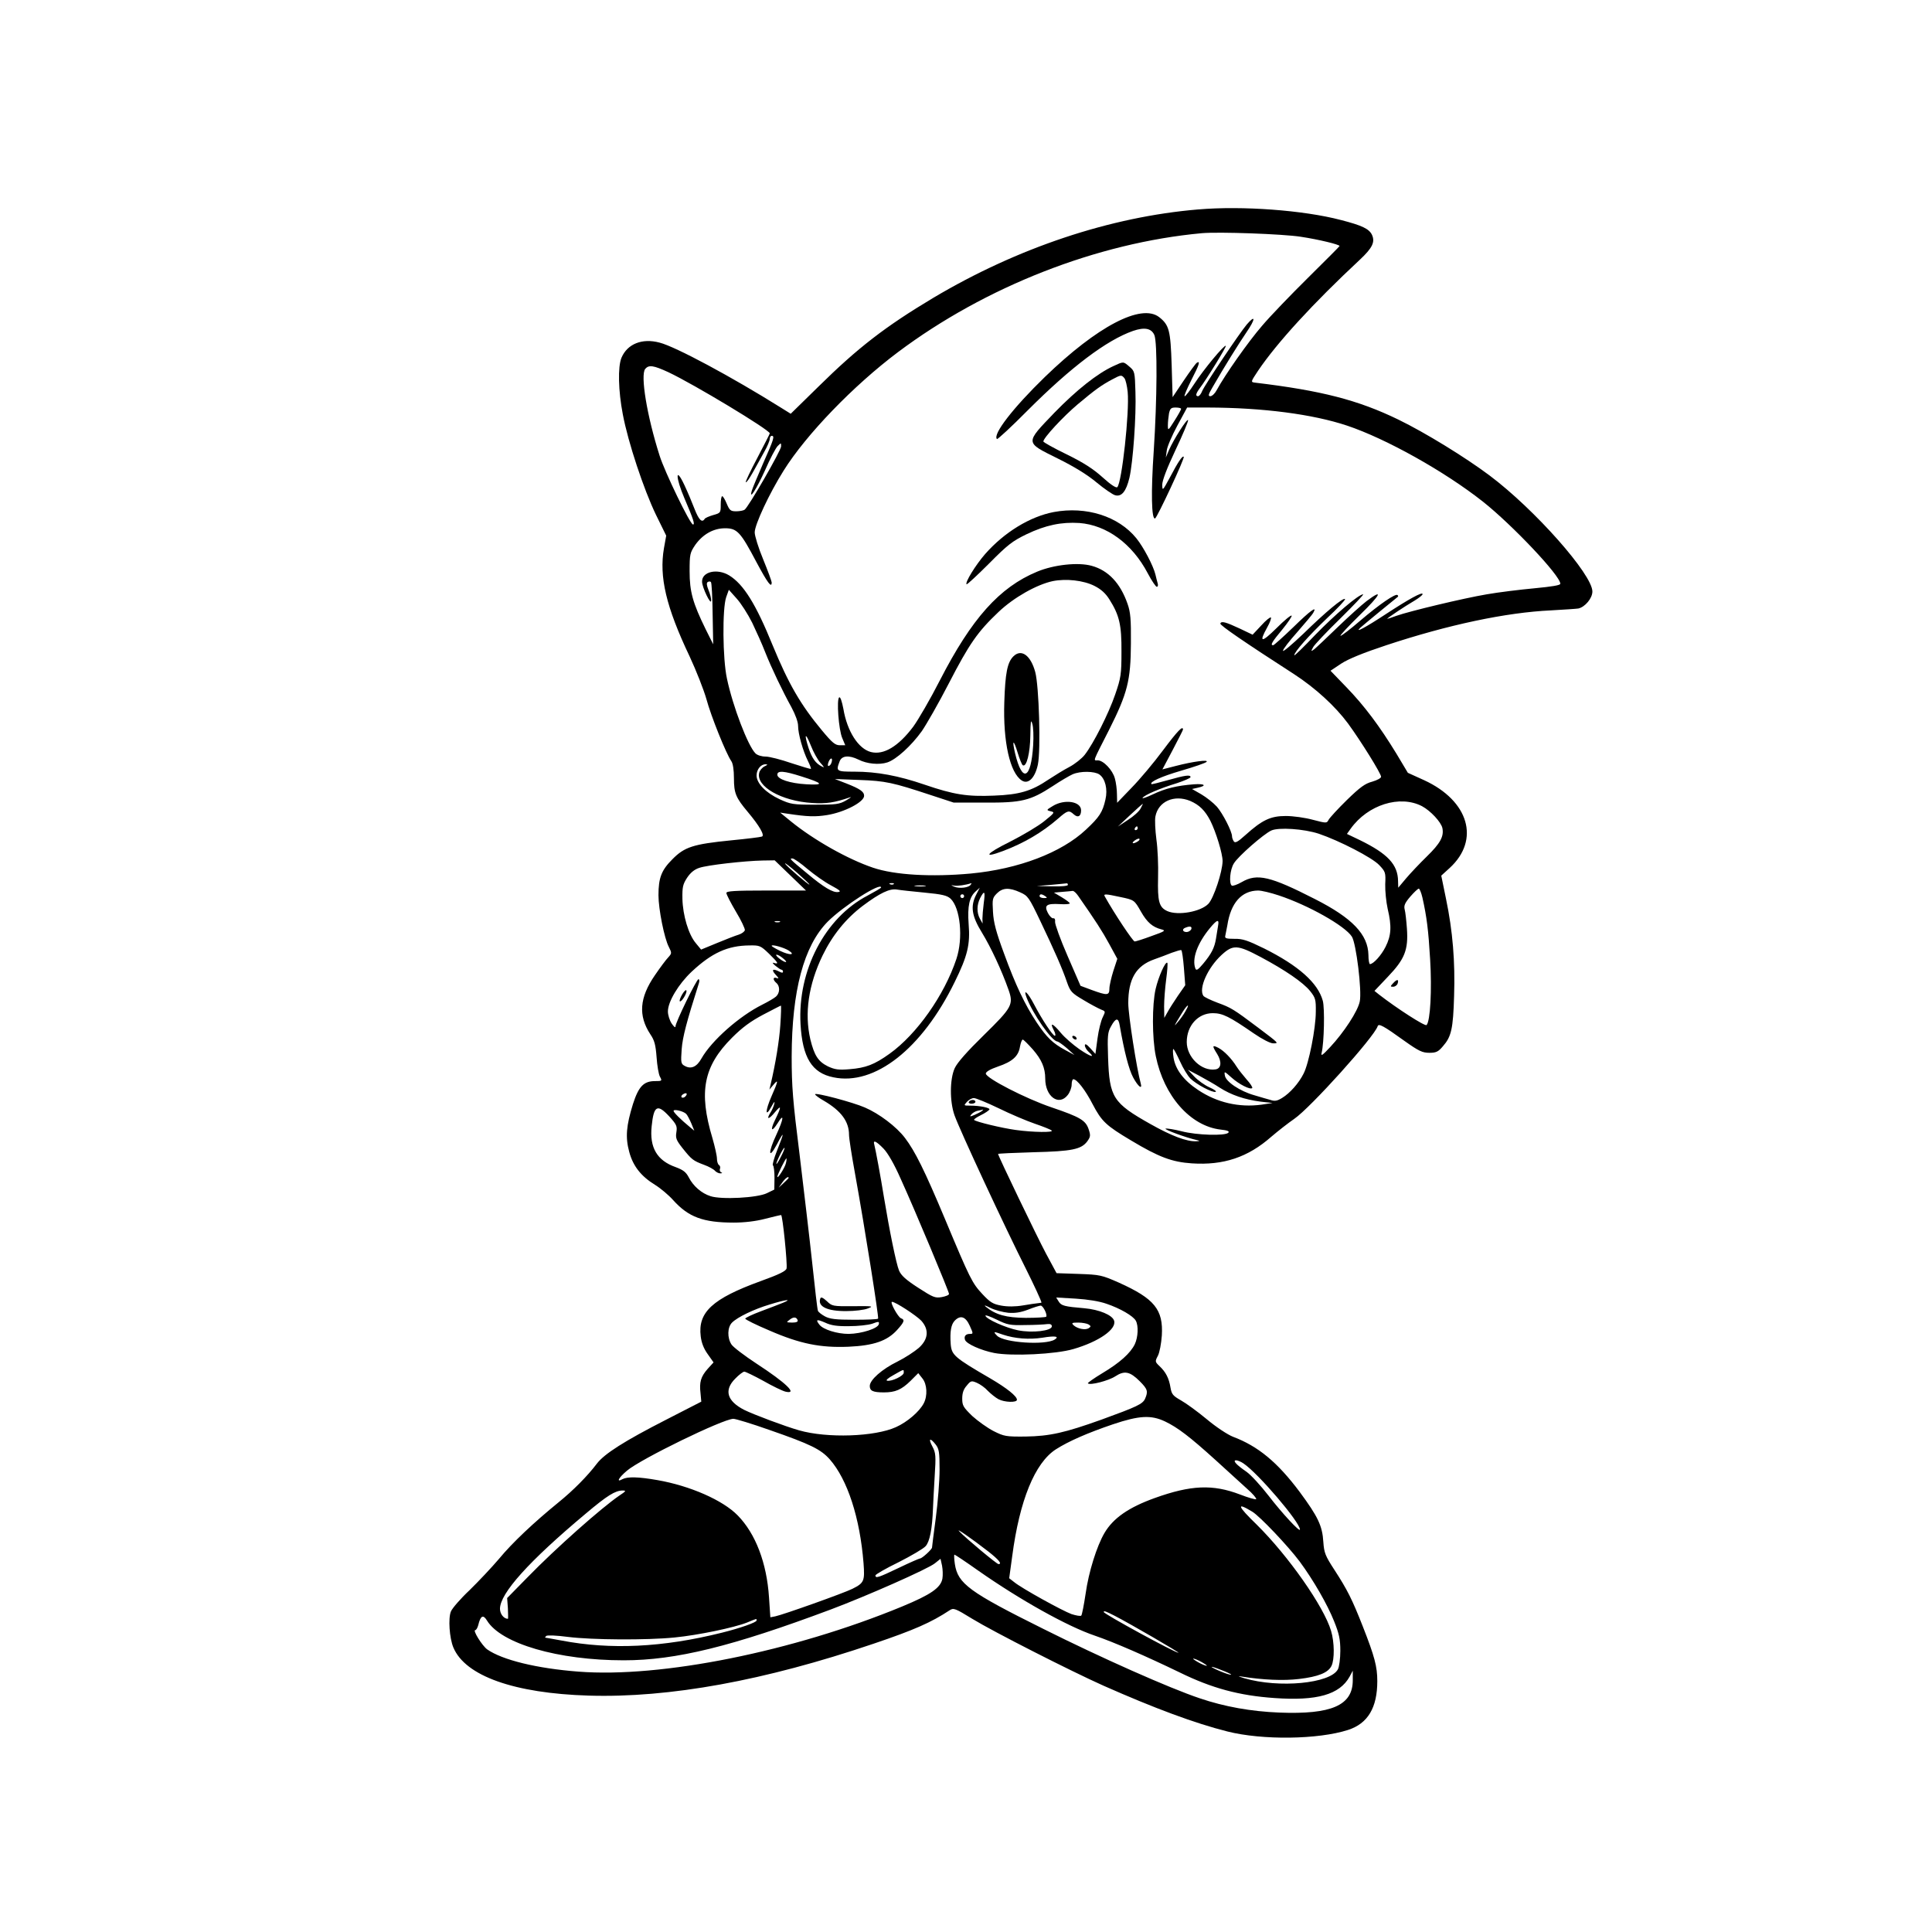 <?xml version="1.0" standalone="no"?>
<!DOCTYPE svg PUBLIC "-//W3C//DTD SVG 20010904//EN"
 "http://www.w3.org/TR/2001/REC-SVG-20010904/DTD/svg10.dtd">
<svg version="1.0" xmlns="http://www.w3.org/2000/svg"
 width="1024pt" height="1024pt" viewBox="0 0 1024 1024"
 preserveAspectRatio="xMidYMid meet">
<g transform="translate(0,1024) scale(0.1,-0.1)"
fill="#000000" stroke="none">
<path d="M6351 9130 c-466 -39 -958 -203 -1405 -469 -254 -152 -399 -264 -608
-470 l-147 -144 -53 33 c-257 161 -558 323 -642 344 -93 25 -171 -7 -202 -80
-20 -48 -17 -176 7 -300 28 -149 111 -398 175 -531 l55 -112 -12 -67 c-26
-151 11 -310 136 -573 35 -75 75 -177 89 -226 24 -90 105 -291 132 -329 9 -13
14 -47 14 -91 0 -79 10 -103 73 -178 63 -75 92 -126 75 -131 -7 -3 -80 -12
-163 -20 -201 -20 -247 -35 -311 -100 -58 -58 -74 -98 -74 -191 0 -73 31 -229
55 -274 16 -32 16 -34 -3 -55 -11 -11 -43 -54 -71 -95 -82 -119 -89 -214 -24
-313 22 -32 28 -56 33 -121 3 -45 11 -92 18 -104 12 -22 11 -23 -26 -23 -60 0
-87 -28 -117 -121 -36 -116 -41 -177 -20 -254 20 -75 62 -129 137 -175 29 -18
72 -54 96 -81 81 -90 159 -119 321 -119 55 0 117 7 166 20 43 11 81 20 85 20
8 0 34 -257 29 -283 -3 -14 -40 -32 -137 -67 -256 -93 -334 -165 -318 -293 4
-34 16 -65 37 -94 l31 -44 -31 -34 c-37 -42 -45 -71 -38 -130 l4 -44 -187 -96
c-221 -113 -326 -180 -366 -232 -49 -65 -126 -143 -204 -206 -130 -106 -244
-213 -315 -299 -39 -46 -109 -120 -156 -166 -48 -45 -92 -96 -99 -113 -15 -36
-8 -141 13 -191 63 -151 323 -243 717 -255 428 -13 932 79 1510 275 216 73
306 113 403 177 21 14 29 11 122 -46 106 -65 520 -276 695 -354 269 -119 481
-198 655 -242 186 -47 482 -43 640 8 105 34 155 118 155 259 0 76 -14 130 -77
290 -57 145 -82 194 -150 299 -49 75 -55 91 -59 148 -5 86 -29 135 -125 265
-118 158 -221 243 -354 293 -28 11 -89 51 -139 93 -48 40 -110 85 -137 100
-42 24 -49 32 -55 67 -8 50 -25 83 -58 114 -24 23 -25 25 -9 55 9 17 18 65 21
108 8 137 -39 195 -228 280 -91 40 -100 42 -213 46 l-117 4 -56 104 c-46 86
-254 518 -254 528 0 2 84 6 188 9 204 5 253 15 285 58 17 24 18 31 7 64 -16
47 -44 64 -197 116 -136 46 -348 155 -348 179 0 9 23 23 64 37 77 26 109 55
117 105 4 21 10 38 15 38 4 0 28 -24 53 -52 47 -54 66 -98 66 -155 0 -95 72
-147 119 -87 12 15 21 40 21 55 0 16 4 29 9 29 19 0 64 -58 102 -132 48 -92
72 -114 203 -192 148 -89 218 -115 323 -122 168 -11 297 32 421 141 35 30 90
73 122 95 85 58 423 433 442 491 5 16 31 2 142 -78 76 -54 95 -63 132 -63 35
0 47 5 72 35 44 50 54 91 59 266 6 181 -7 344 -43 516 l-25 122 45 41 c162
149 101 356 -136 465 l-86 39 -61 102 c-88 144 -169 253 -266 353 l-83 86 57
38 c38 25 120 58 238 97 329 109 636 174 874 185 68 4 133 8 145 10 35 8 74
54 74 90 0 90 -305 435 -545 615 -128 96 -341 227 -483 296 -214 104 -409 154
-760 196 -24 3 -23 4 16 63 99 147 292 358 540 589 66 62 81 93 64 131 -15 32
-52 50 -165 79 -198 52 -522 76 -756 56z m544 -145 c93 -14 205 -41 205 -49 0
-2 -75 -77 -166 -167 -91 -90 -202 -205 -245 -256 -72 -83 -196 -259 -241
-342 -9 -17 -24 -31 -33 -31 -13 0 -11 9 12 48 62 108 137 228 179 290 49 71
50 98 2 42 -38 -45 -220 -316 -236 -352 -6 -16 -16 -28 -22 -28 -15 0 -12 14
8 41 38 50 143 221 139 226 -8 7 -118 -126 -166 -200 -24 -37 -47 -67 -52 -67
-5 0 12 39 36 87 42 81 48 103 28 90 -5 -3 -36 -45 -69 -94 l-59 -88 -5 170
c-6 184 -13 212 -66 254 -95 74 -328 -48 -606 -317 -168 -163 -278 -305 -254
-329 3 -3 77 65 164 153 228 228 417 371 557 420 61 21 97 14 113 -21 17 -37
15 -341 -3 -615 -15 -219 -12 -364 7 -358 11 4 159 321 152 327 -7 7 -30 -27
-73 -109 -39 -72 -40 -73 -41 -40 0 23 24 86 70 184 39 82 69 154 67 159 -4
12 -76 -101 -101 -158 l-17 -40 5 37 c2 20 28 80 56 132 l52 96 111 0 c291 -1
554 -35 737 -96 206 -69 516 -242 720 -403 155 -123 410 -392 410 -435 0 -8
-43 -15 -137 -24 -76 -7 -190 -21 -253 -32 -124 -21 -408 -89 -479 -114 -24
-9 -46 -16 -48 -16 -7 0 92 66 145 97 23 14 42 29 42 34 0 14 -71 -25 -195
-106 -108 -71 -168 -103 -135 -72 13 12 188 156 199 164 2 2 2 6 -2 9 -10 10
-96 -49 -198 -136 -51 -44 -98 -80 -104 -80 -5 1 41 50 102 110 112 109 128
143 36 74 -26 -20 -95 -82 -153 -138 -58 -56 -114 -109 -124 -117 -18 -13 -19
-13 -6 11 7 13 72 82 144 152 72 71 126 128 121 128 -24 0 -151 -109 -254
-215 -61 -64 -111 -113 -111 -108 0 18 76 103 172 195 57 53 100 99 97 103
-10 9 -103 -69 -221 -184 -60 -57 -108 -98 -108 -90 0 8 34 52 76 99 41 47 80
93 85 103 22 38 -14 13 -107 -78 -54 -52 -102 -95 -106 -95 -17 0 -6 18 48 83
31 38 53 71 50 74 -4 4 -40 -26 -81 -67 -79 -78 -94 -77 -49 4 15 26 23 50 20
53 -3 4 -27 -15 -51 -42 l-46 -49 -67 32 c-75 35 -99 42 -104 27 -3 -9 130
-100 392 -269 112 -73 217 -169 285 -261 68 -93 175 -265 175 -282 0 -7 -20
-18 -47 -26 -38 -10 -64 -29 -134 -97 -48 -47 -91 -94 -97 -105 -10 -19 -11
-19 -84 0 -40 11 -104 20 -143 20 -81 0 -125 -21 -214 -101 -42 -38 -55 -44
-62 -33 -5 8 -9 19 -9 26 0 26 -49 121 -80 157 -19 21 -56 50 -83 66 l-49 28
31 7 c50 11 36 22 -21 18 -90 -7 -152 -22 -217 -53 -34 -16 -59 -25 -55 -19 9
15 93 51 182 78 39 13 72 27 72 32 0 14 -28 10 -120 -16 -46 -13 -86 -23 -87
-21 -12 11 51 40 157 71 69 20 130 41 135 47 13 13 -72 2 -164 -22 l-70 -18
54 102 c30 57 55 106 55 109 0 23 -28 -6 -106 -110 -48 -65 -123 -154 -166
-198 l-77 -80 -1 45 c0 25 -5 63 -11 84 -12 45 -61 96 -91 96 -24 0 -29 -14
60 161 98 195 115 262 116 459 1 128 -2 165 -18 210 -38 109 -102 177 -190
201 -72 20 -200 6 -289 -31 -200 -83 -347 -248 -516 -577 -50 -98 -114 -208
-141 -245 -79 -105 -157 -151 -224 -134 -66 17 -126 109 -146 229 -8 41 -16
64 -22 61 -15 -10 -3 -172 16 -216 l16 -38 -29 0 c-24 0 -40 13 -94 78 -114
137 -177 246 -262 452 -89 219 -154 323 -230 370 -64 39 -146 20 -144 -34 1
-31 47 -126 48 -100 1 12 -6 38 -14 57 -10 25 -11 38 -4 42 6 4 13 4 17 0 4
-4 8 -79 9 -168 l3 -162 -40 80 c-68 139 -85 198 -85 307 0 91 2 98 30 140 40
56 96 88 158 88 64 0 82 -20 166 -179 60 -112 81 -140 81 -108 0 6 -20 61 -45
122 -25 60 -45 125 -45 143 0 41 77 206 153 327 119 191 371 452 607 629 463
347 1055 579 1610 630 91 8 428 -4 525 -19z m-3352 -718 c134 -63 537 -306
537 -324 0 -3 -30 -61 -66 -130 -36 -68 -64 -126 -61 -129 3 -3 19 20 36 50
17 31 45 80 61 110 17 29 30 61 30 70 0 9 5 16 10 16 17 0 12 -17 -44 -143
-29 -67 -57 -133 -61 -147 -17 -57 25 8 71 110 25 58 55 114 65 125 19 19 19
19 19 -1 0 -21 -174 -324 -194 -336 -6 -4 -26 -8 -44 -8 -30 0 -35 5 -50 40
-9 22 -20 40 -24 40 -5 0 -8 -20 -8 -45 0 -43 -1 -44 -40 -55 -21 -6 -42 -15
-45 -20 -14 -23 -31 -6 -54 53 -13 34 -37 91 -54 127 -48 102 -47 40 1 -72 48
-112 56 -138 45 -138 -15 0 -150 279 -177 365 -67 210 -103 428 -76 460 19 22
43 19 123 -18z m2717 -194 c0 -5 -16 -33 -35 -63 -34 -54 -35 -54 -35 -24 0
17 3 46 6 63 6 26 11 31 35 31 16 0 29 -3 29 -7z m-460 -938 c36 -18 60 -40
80 -72 53 -84 65 -135 64 -278 0 -119 -3 -138 -33 -225 -34 -100 -115 -261
-162 -321 -15 -19 -51 -48 -81 -64 -29 -15 -79 -46 -111 -67 -90 -61 -154 -80
-289 -85 -141 -6 -212 5 -367 58 -140 48 -254 69 -372 69 -96 0 -99 2 -79 54
11 31 49 35 100 10 45 -23 110 -29 153 -15 48 16 127 88 183 166 24 35 89 148
143 253 108 209 152 273 264 379 80 76 202 145 287 163 71 14 162 4 220 -25z
m-1813 -196 c22 -46 53 -115 68 -154 34 -86 93 -209 140 -294 21 -39 35 -78
35 -98 0 -43 26 -134 52 -186 11 -22 18 -41 16 -42 -2 -2 -48 12 -103 30 -55
19 -117 35 -137 35 -21 0 -44 7 -54 17 -40 40 -120 249 -151 396 -23 105 -25
372 -4 432 l14 39 41 -46 c23 -25 60 -83 83 -129z m362 -743 c21 -23 22 -27 6
-18 -32 16 -51 43 -69 96 -25 77 -18 88 11 16 14 -36 37 -78 52 -94z m57 -1
c-3 -8 -10 -15 -15 -15 -5 0 -4 11 2 25 12 25 23 16 13 -10z m-354 -17 c-12
-6 -25 -21 -28 -34 -18 -72 117 -150 281 -160 74 -5 119 2 200 30 11 4 2 -3
-20 -16 -36 -21 -53 -23 -165 -23 -117 0 -129 2 -188 29 -73 34 -122 84 -122
126 0 32 23 60 48 59 13 0 11 -3 -6 -11z m195 -53 c117 -37 123 -47 28 -42
-88 5 -155 27 -155 51 0 23 36 20 127 -9z m1580 10 c31 -22 45 -78 32 -133
-15 -67 -32 -93 -104 -160 -129 -121 -356 -208 -610 -232 -208 -19 -403 -8
-518 31 -133 45 -313 146 -437 247 l-55 45 40 -6 c107 -16 145 -17 209 -7 92
15 196 69 196 102 0 22 -22 37 -93 65 l-62 24 130 -5 c139 -5 178 -14 375 -79
l125 -41 165 0 c195 -1 241 10 359 87 42 28 90 56 106 63 41 18 116 17 142 -1z
m481 -140 c49 -21 79 -51 107 -105 30 -60 65 -174 65 -214 -1 -58 -47 -196
-75 -226 -41 -43 -162 -64 -218 -39 -44 20 -52 51 -49 178 2 64 -2 155 -9 203
-6 47 -9 102 -5 121 15 79 99 117 184 82z m1229 -28 c45 -24 101 -84 108 -116
9 -44 -11 -81 -83 -151 -37 -36 -86 -88 -109 -115 l-42 -50 -1 35 c-1 88 -55
145 -202 217 l-69 33 20 28 c91 127 261 180 378 119z m-1492 -13 c-7 -14 -37
-41 -67 -60 l-53 -35 65 61 c35 33 66 60 67 60 1 0 -4 -12 -12 -26z m-15 -104
c0 -5 -5 -10 -11 -10 -5 0 -7 5 -4 10 3 6 8 10 11 10 2 0 4 -4 4 -10z m960
-29 c109 -37 282 -126 320 -166 33 -35 35 -39 32 -102 -1 -35 5 -94 13 -130
22 -93 19 -141 -11 -201 -23 -46 -65 -92 -83 -92 -4 0 -8 22 -8 48 -2 109 -85
196 -284 297 -237 121 -306 137 -387 90 -24 -14 -48 -22 -53 -19 -16 10 -10
86 11 118 22 37 157 155 198 174 39 18 173 9 252 -17z m-960 -41 c-24 -15 -37
-11 -16 5 11 8 22 12 25 9 3 -3 -1 -9 -9 -14z m-1750 -146 c36 -30 92 -70 125
-87 48 -26 55 -33 37 -35 -27 -4 -76 25 -162 97 -96 79 -97 81 -80 81 8 0 44
-25 80 -56z m-91 -34 l83 -80 -211 0 c-170 0 -211 -3 -211 -13 0 -8 23 -52 50
-98 28 -46 49 -91 48 -99 -2 -8 -17 -19 -33 -24 -17 -5 -68 -25 -114 -44 l-85
-35 -28 34 c-39 46 -69 148 -71 235 -1 62 2 77 25 112 18 27 39 44 64 52 43
15 240 37 335 39 l65 1 83 -80z m101 -48 c0 -7 -125 100 -129 111 -2 6 26 -16
63 -48 36 -32 66 -60 66 -63z m447 2 c-3 -3 -12 -4 -19 -1 -8 3 -5 6 6 6 11 1
17 -2 13 -5z m408 -3 c-9 -16 -60 -22 -86 -11 -21 9 -21 10 -2 6 17 -3 62 3
91 13 2 1 1 -3 -3 -8z m515 -1 c0 -6 -33 -9 -82 -8 l-83 2 75 6 c41 4 78 7 83
8 4 1 7 -2 7 -8z m-757 -7 c-13 -2 -35 -2 -50 0 -16 2 -5 4 22 4 28 0 40 -2
28 -4z m-233 -7 c0 -3 -33 -22 -72 -43 -226 -118 -371 -397 -355 -681 10 -177
60 -259 174 -282 219 -46 470 151 643 505 68 138 83 199 74 307 -7 96 4 144
38 174 l21 19 -18 -35 c-33 -63 -25 -115 30 -204 47 -77 104 -199 140 -301 28
-79 20 -94 -131 -242 -88 -86 -141 -146 -154 -175 -26 -58 -27 -175 -1 -249
28 -79 266 -591 381 -819 39 -78 80 -166 80 -174 0 -1 -8 -2 -17 -3 -10 -1
-47 -6 -81 -12 -41 -7 -82 -7 -115 -1 -44 8 -59 17 -101 62 -53 57 -65 80
-197 396 -109 260 -159 360 -212 430 -45 60 -138 130 -213 162 -64 28 -264 81
-264 70 0 -4 21 -20 48 -35 90 -53 132 -109 132 -180 0 -18 14 -108 31 -201
55 -305 128 -768 123 -773 -3 -4 -60 -6 -127 -6 -98 0 -129 4 -155 18 -18 10
-35 23 -37 30 -3 7 -16 120 -30 252 -14 132 -45 391 -67 575 -36 286 -42 362
-42 520 1 349 64 586 191 715 83 83 283 211 283 181z m230 -27 c94 -9 119 -15
138 -32 52 -49 68 -209 31 -320 -64 -192 -210 -399 -354 -502 -81 -58 -126
-75 -212 -82 -59 -5 -78 -2 -115 15 -52 26 -72 58 -93 143 -32 138 -10 290 65
445 52 107 123 195 213 263 91 68 143 93 182 86 17 -3 82 -10 145 -16z m508 1
c40 -18 46 -26 106 -152 74 -155 117 -252 142 -326 17 -48 25 -56 86 -92 36
-22 78 -44 92 -50 26 -10 26 -10 11 -41 -9 -17 -22 -68 -28 -113 l-11 -82 -28
31 c-19 21 -28 25 -28 14 0 -9 9 -24 20 -34 38 -34 11 -27 -49 14 -33 23 -77
61 -98 86 -43 52 -61 59 -38 15 9 -16 11 -30 6 -30 -11 0 -67 84 -111 168 -33
63 -58 85 -39 35 33 -87 134 -232 163 -233 6 -1 29 -17 51 -36 l40 -36 -50 27
c-65 35 -97 66 -150 145 -64 97 -112 198 -173 365 -43 116 -56 166 -59 222 -4
67 -3 74 21 98 30 30 65 32 124 5z m2131 -27 c23 -102 32 -174 41 -328 10
-161 1 -328 -19 -348 -8 -8 -157 88 -251 161 l-25 20 71 75 c89 93 109 142
101 255 -3 42 -8 88 -12 102 -5 20 1 34 30 68 20 23 40 42 45 42 4 0 13 -21
19 -47z m-1824 8 c92 -132 127 -186 164 -254 l43 -79 -21 -64 c-11 -35 -21
-78 -21 -94 0 -37 -12 -37 -94 -7 l-59 22 -69 159 c-38 87 -67 168 -66 180 2
12 -2 20 -9 19 -7 -2 -20 11 -29 28 -21 41 -8 51 64 47 28 -2 52 0 52 4 0 4
-19 18 -42 32 l-42 25 45 4 c24 2 49 4 54 5 6 1 19 -11 30 -27z m1063 3 c157
-52 350 -161 387 -218 23 -35 54 -288 42 -344 -10 -51 -84 -164 -157 -242 -41
-44 -50 -50 -45 -30 13 53 17 236 6 276 -26 94 -127 185 -311 277 -88 43 -114
52 -158 51 -42 0 -51 3 -48 15 2 9 7 34 11 56 18 119 75 184 163 185 19 0 68
-12 110 -26z m-1564 -41 c-4 -32 -7 -69 -7 -83 l1 -25 -14 25 c-18 33 -17 74
1 110 23 44 28 37 19 -27z m-104 37 c0 -5 -4 -10 -10 -10 -5 0 -10 5 -10 10 0
6 5 10 10 10 6 0 10 -4 10 -10z m430 0 c12 -8 11 -10 -7 -10 -13 0 -23 5 -23
10 0 13 11 13 30 0z m396 -4 c77 -16 76 -16 112 -79 32 -56 61 -81 108 -93 24
-6 19 -10 -52 -35 -43 -16 -84 -29 -90 -29 -9 0 -106 145 -158 238 -9 15 2 15
80 -2z m-1803 -133 c-7 -2 -19 -2 -25 0 -7 3 -2 5 12 5 14 0 19 -2 13 -5z
m2323 -20 c-2 -16 -8 -46 -11 -68 -8 -49 -24 -80 -68 -133 -27 -32 -36 -38
-41 -26 -20 51 10 134 77 215 38 46 50 49 43 12z m-142 -18 c-4 -8 -15 -15
-25 -15 -21 0 -26 16 -6 23 24 10 36 7 31 -8z m-2239 -129 c49 -48 55 -58 28
-50 -12 4 -9 -1 7 -15 14 -11 28 -21 33 -21 4 0 7 -5 7 -10 0 -7 -6 -7 -19 0
-35 18 -45 11 -20 -16 17 -18 19 -23 6 -18 -21 8 -22 -9 -2 -26 20 -17 19 -53
-2 -72 -10 -9 -43 -28 -73 -43 -122 -61 -268 -190 -322 -285 -25 -45 -55 -58
-88 -40 -21 11 -22 17 -17 89 5 65 26 145 91 349 4 12 3 22 -2 22 -10 0 -122
-229 -122 -251 0 -8 -9 0 -20 16 -11 17 -20 45 -20 64 0 52 56 145 126 211
107 100 191 138 306 139 54 1 59 -1 103 -43z m105 16 c39 -25 5 -26 -45 -2
-25 12 -45 24 -45 27 0 9 65 -9 90 -25z m2501 -34 c131 -70 226 -135 263 -181
28 -35 31 -45 30 -110 0 -87 -37 -275 -65 -328 -25 -50 -72 -103 -113 -128
-26 -16 -39 -19 -62 -11 -16 4 -55 16 -86 25 -75 21 -152 72 -156 105 -4 23
-3 23 35 -11 40 -36 99 -66 110 -56 3 4 -10 24 -30 46 -19 22 -43 52 -53 68
-27 43 -66 83 -96 99 -33 17 -35 12 -7 -32 26 -42 22 -78 -9 -82 -73 -11 -152
64 -152 145 0 87 60 153 138 153 52 0 88 -18 217 -107 45 -31 88 -53 103 -53
31 0 32 -1 -78 82 -133 100 -145 107 -216 133 -37 14 -71 30 -76 37 -26 39 23
149 97 217 60 55 84 54 206 -11z m-406 -59 l7 -91 -39 -56 c-21 -31 -46 -70
-55 -87 l-17 -30 -1 61 c0 33 5 98 11 143 6 45 9 85 6 88 -10 9 -47 -74 -62
-139 -19 -83 -19 -259 1 -356 43 -211 183 -370 343 -389 38 -4 49 -9 41 -17
-17 -17 -167 -13 -247 8 -40 10 -78 16 -85 14 -11 -4 111 -49 167 -61 16 -4
15 -5 -5 -6 -51 -2 -132 29 -242 91 -199 112 -218 141 -225 353 -4 114 -2 134
15 164 26 48 40 49 47 4 24 -138 48 -231 71 -274 26 -48 50 -67 40 -31 -21 75
-66 362 -66 425 0 128 41 198 137 232 26 9 68 25 93 35 25 9 48 16 51 14 4 -2
10 -45 14 -95z m-2124 51 c31 -25 12 -26 -21 0 -14 11 -20 20 -14 20 7 0 22
-9 35 -20z m-15 -352 c-6 -87 -25 -203 -52 -318 l-6 -25 21 25 c28 34 26 20
-10 -61 -34 -78 -34 -116 0 -54 14 26 19 31 15 15 -3 -14 -13 -36 -21 -48 -24
-39 -7 -36 26 5 34 40 33 27 -2 -45 -26 -54 -17 -65 14 -16 37 60 33 24 -6
-60 -45 -95 -43 -137 3 -51 40 76 40 66 1 -32 -17 -43 -27 -79 -22 -80 4 -2 8
-31 8 -65 l-1 -63 -39 -19 c-50 -25 -242 -35 -299 -16 -48 15 -92 54 -115 99
-15 29 -30 40 -70 55 -99 35 -139 104 -127 217 11 109 30 120 93 52 39 -43 43
-52 38 -84 -5 -31 -1 -42 33 -85 48 -60 55 -66 114 -88 25 -9 52 -24 58 -32 7
-7 20 -14 29 -13 9 0 11 3 4 5 -7 3 -10 11 -7 19 3 7 1 16 -5 20 -6 3 -11 19
-11 34 0 15 -11 64 -24 109 -74 246 -47 381 104 532 55 55 99 87 165 122 50
26 92 48 94 48 2 0 1 -46 -3 -102z m2147 72 c-9 -17 -28 -43 -41 -58 -20 -24
-20 -22 4 18 15 25 31 51 37 58 18 23 18 12 0 -18z m-29 -265 c16 -36 41 -77
55 -91 31 -31 118 -77 134 -71 7 2 -8 13 -33 24 -25 11 -61 37 -80 57 l-34 36
59 -31 c33 -18 83 -46 110 -64 61 -39 132 -63 217 -74 l63 -7 -59 -9 c-119
-16 -236 11 -336 78 -77 51 -120 109 -130 171 -4 25 -4 46 -1 46 3 0 19 -30
35 -65z m-2622 -187 c-6 -6 -15 -8 -19 -4 -4 4 -1 11 7 16 19 12 27 3 12 -12z
m1661 -62 c61 -30 148 -67 192 -82 44 -15 84 -31 89 -36 14 -11 -98 -10 -191
3 -73 10 -210 43 -220 53 -3 3 13 14 35 25 23 11 43 25 46 30 6 9 -49 21 -103
21 -33 0 -34 0 -16 20 10 11 26 20 37 20 10 0 69 -24 131 -54z m-1656 -30 c6
-6 18 -29 27 -50 l16 -39 -22 18 c-51 42 -88 79 -88 87 0 11 52 -1 67 -16z
m1568 16 c-6 -5 -23 -14 -39 -21 -26 -11 -28 -10 -17 3 7 8 22 17 34 19 12 2
24 5 27 6 2 0 0 -3 -5 -7z m-522 -200 c23 -24 56 -81 90 -158 77 -169 257
-600 257 -612 0 -6 -17 -13 -39 -17 -35 -6 -46 -1 -125 50 -65 42 -90 65 -101
91 -15 36 -51 213 -80 389 -18 112 -44 251 -51 278 -8 27 9 20 49 -21z m-543
-41 c-28 -56 -35 -52 -8 4 12 24 23 43 26 41 2 -2 -6 -22 -18 -45z m25 -38
c-6 -24 -45 -84 -45 -70 0 10 43 97 48 97 2 0 1 -12 -3 -27z m15 -76 c0 -2
-12 -14 -27 -28 l-26 -24 19 27 c16 23 34 36 34 25z m1684 -667 c74 -25 142
-65 156 -90 15 -27 12 -87 -5 -124 -23 -48 -80 -99 -172 -154 -45 -27 -80 -52
-77 -54 11 -12 110 14 145 37 49 32 78 26 130 -26 42 -42 45 -54 28 -93 -13
-28 -43 -42 -230 -110 -195 -70 -275 -88 -403 -90 -105 -1 -114 1 -170 29 -33
17 -83 53 -113 80 -47 46 -53 55 -53 92 0 30 7 50 24 69 21 26 25 27 53 15 17
-7 44 -26 59 -43 16 -16 41 -36 56 -44 32 -17 98 -19 98 -3 0 19 -54 62 -141
113 -191 111 -205 124 -210 181 -5 68 2 106 22 126 30 30 57 21 79 -28 19 -42
19 -43 0 -43 -22 0 -32 -13 -25 -32 8 -21 84 -55 154 -69 93 -18 327 -7 421
21 134 39 229 105 215 150 -9 30 -79 59 -157 66 -106 9 -123 13 -137 36 l-13
21 103 -6 c65 -4 126 -14 163 -27z m-1714 5 c-19 -8 -72 -28 -117 -45 -46 -17
-83 -35 -83 -39 0 -5 57 -33 128 -63 163 -71 271 -92 419 -86 134 6 205 31
257 88 40 44 43 55 21 63 -16 7 -60 87 -47 87 18 0 128 -72 155 -100 42 -47
38 -98 -13 -144 -22 -19 -72 -52 -112 -72 -84 -41 -148 -98 -148 -130 0 -26
17 -34 75 -34 60 0 93 14 141 61 l41 41 22 -28 c25 -31 28 -92 7 -132 -23 -44
-87 -99 -147 -126 -112 -51 -364 -60 -514 -17 -74 21 -239 83 -290 108 -92 47
-109 105 -48 166 20 21 42 37 48 37 6 0 52 -22 101 -49 49 -28 101 -53 117
-57 68 -16 4 46 -154 149 -64 42 -123 87 -132 101 -23 35 -22 91 3 116 29 29
116 71 200 96 84 26 124 31 70 9z m1194 -53 c36 -3 67 2 106 17 30 12 60 21
66 21 13 0 37 -50 29 -59 -4 -3 -52 -6 -108 -6 -104 1 -159 16 -212 59 -12 10
-3 8 24 -6 24 -12 67 -23 95 -26z m91 -65 c49 0 101 3 115 5 17 2 25 -2 25
-12 0 -24 -104 -36 -179 -21 -65 13 -168 59 -173 77 -2 6 24 -3 59 -20 57 -28
70 -31 153 -29z m-1207 25 c2 -8 -8 -12 -30 -12 -31 1 -32 1 -13 15 21 17 37
15 43 -3z m272 -31 c47 0 102 6 123 13 34 13 38 12 35 -2 -4 -23 -91 -51 -160
-52 -61 0 -135 23 -155 49 -22 28 -14 30 30 11 31 -15 64 -20 127 -19z m1270
9 c13 -9 13 -11 0 -20 -18 -11 -59 -3 -80 16 -12 12 -9 14 25 14 22 0 47 -5
55 -10z m-454 -54 c63 -21 138 -27 210 -16 66 11 91 7 64 -10 -50 -31 -267
-17 -305 20 -23 24 -20 24 31 6z m-526 -202 c0 -16 -63 -47 -88 -42 -9 2 5 14
34 30 58 33 54 32 54 12z m1385 -258 c67 -32 131 -81 267 -204 62 -57 138
-126 168 -153 30 -26 51 -51 48 -55 -4 -3 -42 8 -86 25 -144 55 -260 50 -452
-19 -139 -50 -220 -107 -266 -185 -41 -70 -84 -207 -100 -322 -9 -60 -19 -111
-23 -116 -4 -4 -27 0 -52 8 -49 18 -263 136 -303 169 l-27 21 16 117 c39 296
120 494 231 566 69 44 168 87 303 133 140 47 202 50 276 15z m-2097 -45 c219
-76 273 -103 320 -156 94 -107 160 -310 179 -551 7 -94 3 -104 -59 -135 -43
-22 -369 -138 -409 -146 l-26 -5 -7 105 c-12 183 -71 338 -166 435 -79 81
-253 157 -425 187 -102 18 -159 19 -186 5 -34 -19 -21 7 24 45 71 61 508 274
564 275 12 0 98 -26 191 -59z m881 -77 c18 -23 21 -40 21 -133 0 -58 -9 -173
-20 -256 -11 -82 -20 -153 -20 -157 0 -10 -53 -58 -63 -58 -4 0 -55 -22 -113
-50 -109 -52 -124 -57 -124 -40 0 5 55 37 123 70 67 34 132 72 143 85 22 24
35 92 39 200 1 28 5 104 9 170 7 109 6 124 -12 158 -23 43 -13 49 17 11z
m1631 -100 c78 -52 300 -312 300 -351 0 -16 -96 88 -166 179 -41 53 -93 110
-117 127 -54 37 -76 61 -55 61 7 0 25 -7 38 -16z m-3306 -170 c-97 -66 -340
-282 -487 -433 l-109 -111 4 -55 c1 -30 2 -55 0 -55 -22 0 -42 26 -42 53 0 82
154 253 454 504 115 97 156 122 195 123 21 0 20 -3 -15 -26z m3353 -86 c40
-24 190 -182 252 -265 73 -99 147 -228 182 -316 27 -67 33 -96 33 -157 0 -41
-6 -86 -13 -98 -40 -75 -312 -101 -496 -47 -32 10 -37 13 -15 9 113 -18 222
-23 305 -13 102 12 154 33 172 69 17 34 16 126 -2 186 -38 129 -227 398 -394
563 -103 100 -110 121 -24 69z m-1399 -211 c57 -45 75 -67 54 -67 -9 0 -172
136 -207 173 -23 23 60 -34 153 -106z m-54 -101 c221 -155 473 -296 618 -345
105 -36 274 -110 450 -195 171 -84 316 -123 503 -136 225 -16 345 18 398 113
l17 32 0 -51 c0 -133 -113 -182 -390 -171 -149 6 -290 31 -422 76 -161 54
-521 214 -829 368 -392 195 -452 239 -468 343 -4 27 -5 50 -2 50 3 0 60 -38
125 -84z m-189 -43 c-9 -49 -62 -85 -214 -148 -579 -239 -1277 -379 -1715
-345 -222 17 -404 62 -484 118 -27 20 -78 102 -63 102 5 0 12 12 16 27 12 50
26 57 46 24 75 -123 377 -211 725 -211 276 0 573 73 1099 270 189 71 513 214
550 244 l30 24 8 -36 c4 -21 5 -51 2 -69z m913 -197 c85 -44 347 -196 338
-196 -18 0 -396 206 -396 216 0 8 11 4 58 -20z m-1898 -25 c0 -10 -88 -41
-185 -65 -313 -78 -589 -91 -850 -41 -44 8 -82 15 -85 15 -2 0 0 4 5 9 6 5 55
3 115 -5 128 -16 417 -18 566 -3 123 12 315 52 383 79 56 23 51 22 51 11z
m2360 -221 c19 -11 31 -19 25 -19 -5 0 -26 8 -45 19 -19 11 -30 19 -25 19 6 0
26 -8 45 -19z m125 -50 c28 -12 38 -18 24 -16 -15 3 -46 15 -70 26 -54 25 -22
18 46 -10z"/>
<path d="M5902 8300 c-85 -39 -194 -125 -313 -247 -157 -164 -158 -156 17
-243 87 -43 157 -86 206 -127 41 -34 86 -65 99 -68 34 -9 58 21 75 92 19 81
37 330 32 457 -3 104 -4 109 -31 132 -34 29 -31 29 -85 4z m58 -65 c6 -8 14
-41 17 -73 10 -106 -31 -480 -55 -504 -6 -6 -35 13 -78 52 -50 45 -101 78
-191 122 -68 33 -123 64 -123 68 0 19 106 133 182 197 93 78 125 101 183 132
47 25 49 25 65 6z"/>
<path d="M5585 7526 c-126 -24 -262 -107 -364 -223 -51 -59 -107 -150 -98
-160 3 -2 56 47 119 110 99 100 124 119 198 155 102 49 186 66 281 60 145 -11
280 -110 362 -266 21 -40 43 -72 48 -72 6 0 8 8 5 18 -3 9 -8 31 -12 47 -11
46 -63 145 -101 192 -95 117 -266 171 -438 139z"/>
<path d="M5371 6761 c-32 -32 -43 -88 -48 -243 -7 -210 30 -375 93 -415 34
-22 70 14 85 85 16 77 6 417 -14 490 -24 89 -74 125 -116 83z m105 -471 c-11
-181 -58 -202 -96 -42 -17 73 -8 75 14 2 10 -33 22 -63 27 -66 20 -12 39 66
40 158 1 75 3 87 10 63 6 -16 8 -68 5 -115z"/>
<path d="M5580 5968 c-35 -21 -35 -22 -11 -28 23 -5 21 -8 -35 -53 -32 -26
-115 -75 -184 -110 -124 -61 -144 -89 -35 -48 112 42 209 99 294 173 49 43 57
45 82 22 22 -20 39 -11 39 21 0 48 -88 61 -150 23z"/>
<path d="M4348 3358 c-16 -43 37 -68 139 -67 43 0 94 6 113 14 32 12 26 13
-77 12 -110 -1 -113 0 -141 27 -21 19 -31 23 -34 14z"/>
<path d="M5685 4740 c3 -5 11 -10 16 -10 6 0 7 5 4 10 -3 6 -11 10 -16 10 -6
0 -7 -4 -4 -10z"/>
<path d="M7385 5030 c-17 -18 -17 -20 -1 -20 9 0 19 7 23 15 9 25 -2 27 -22 5z"/>
<path d="M3616 4970 c-10 -17 -16 -34 -13 -37 8 -7 40 44 35 57 -2 6 -12 -3
-22 -20z"/>
<path d="M5135 4400 c-3 -5 3 -10 14 -10 12 0 21 5 21 10 0 6 -6 10 -14 10 -8
0 -18 -4 -21 -10z"/>
</g>
</svg>
